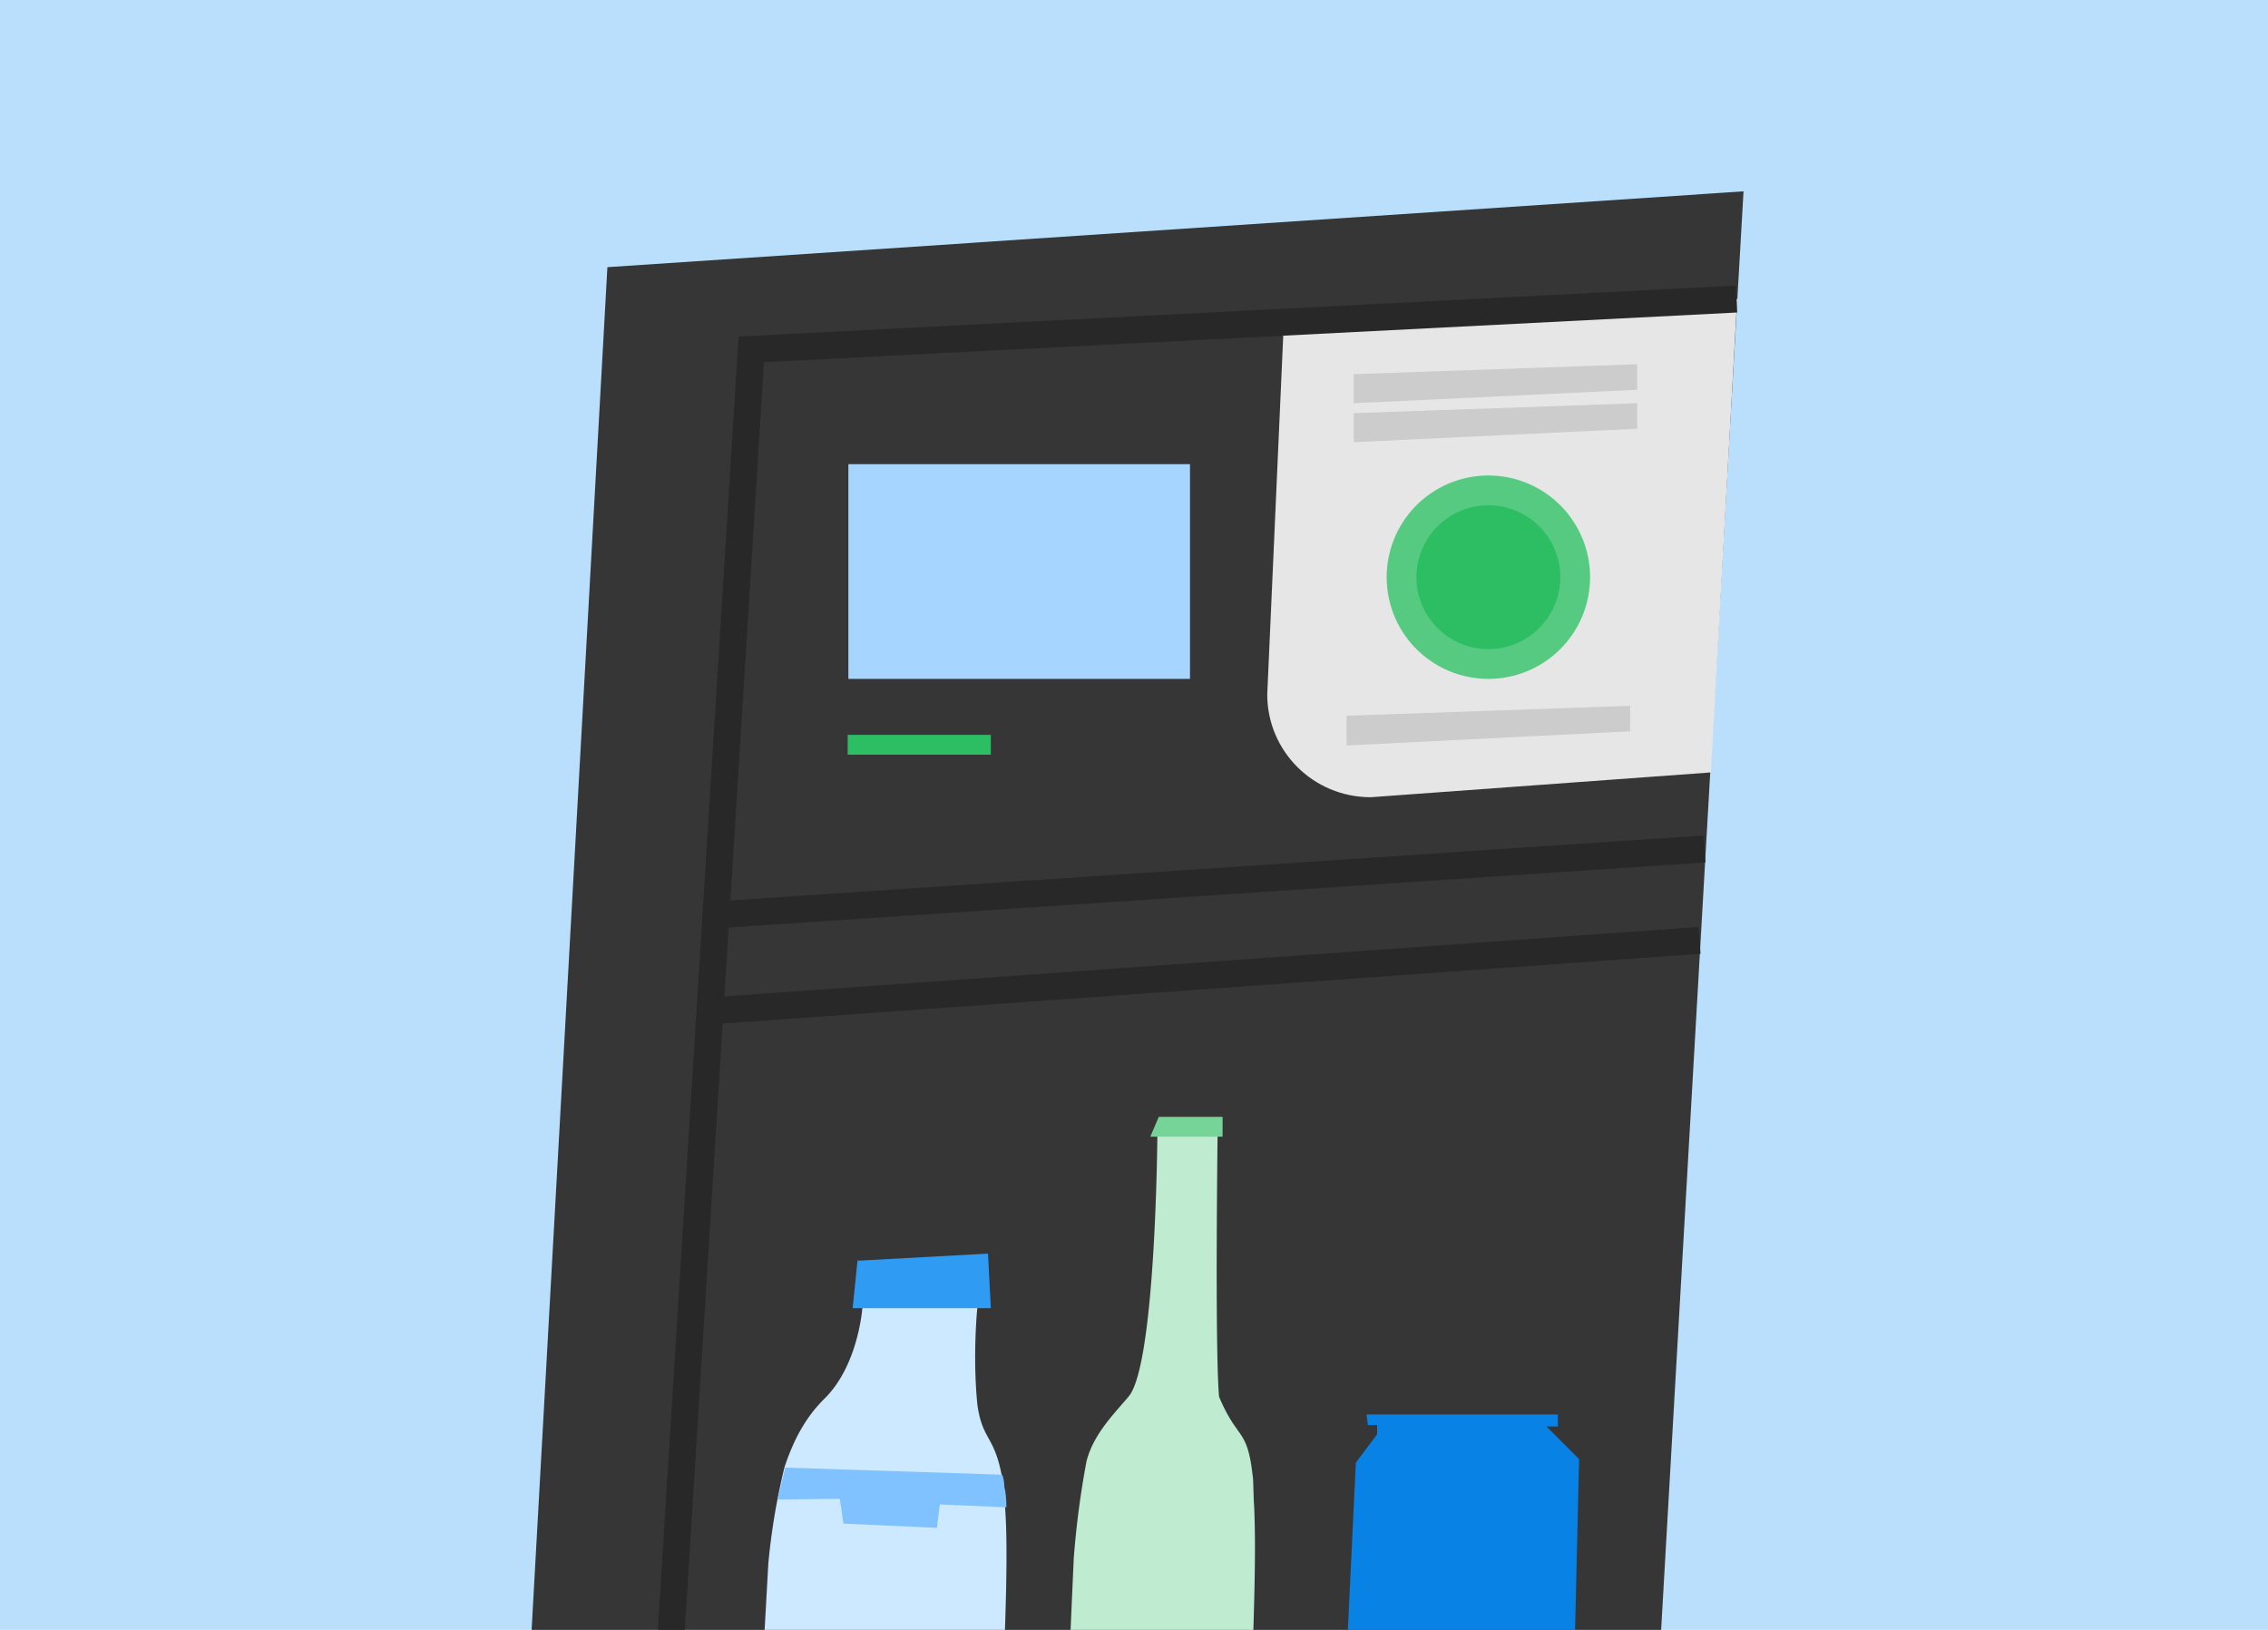 <svg xmlns="http://www.w3.org/2000/svg" width="320" height="230" fill="none"><g clip-path="url(#a)"><path fill="#BADFFC" d="M0 0h320v230H0z"/><g clip-path="url(#b)"><path fill="#363636" d="M73 266.1 85.7 37.7 246 27l-13.4 234L73 266.2Z"/><path fill="#A6D5FF" d="M168 65.5h-48.3v30.3h48.2V65.5Z"/><path fill="#E6E6E6" d="m245.1 42.2-64 4.2-2.3 51.6c0 8 6.5 14.5 14.6 14.5l48-3.5"/><path fill="#57CA82" d="M210 95.8a14.3 14.3 0 1 0 0-28.7 14.3 14.3 0 0 0 0 28.7Z"/><path stroke="#282828" stroke-miterlimit="10" stroke-width="3.8" d="M92.5 265.5 106 49.3l139-7.1m-4.5 77.6-139.4 9.3m138.7 3.6L101 142.6"/><path fill="#2DBE64" d="M139.8 103.7h-20.2v2.8h20.2v-2.8ZM210 91.6a10.1 10.1 0 1 0 0-20.3 10.1 10.1 0 0 0 0 20.3Z"/><path fill="#0982E5" d="M219.8 199.6v1.7h-1.6l4.6 4.6-1 42.5c-.1 1.1-1 2-2.2 2h-28.3a2 2 0 0 1-2-2l2-42 3-4v-1.3H193l-.2-1.5h27Z"/><path fill="#CCE9FF" d="M141.4 240c0 2-.2 3.7-.3 5.4l-.3 9.8c-10.8 2.6-34.3-.1-34.3-.1l.6-11.1.3-5.3 1-18a93 93 0 0 1 2.3-13.7c1.3-3.9 3-7 5.5-9.5 5-4.8 5.5-13.2 5.5-13.2l16.2.2s-.7 6.7 0 13.7c.7 5 2.3 4.3 3.4 9.8.1.5.3 1 .3 1.6l.2 3c.5 6.3 0 17.7-.4 27.4Z"/><path fill="#2F9BF2" d="m121 177.8-.7 6.8h19.5l-.4-7.7-18.3 1Z"/><path fill="#80C1FF" d="m142 212.7-9.4-.4-.4 3.3-13.2-.6-.5-3.5-8.8.1 1.1-4.5 30.6 1c.2.5.3 1 .3 1.7.2.7.3 1.8.3 3Z"/><path fill="#BFEBD0" d="m176.5 239-.2 5.5-.3 9.8c-8.2 2.6-26 0-26 0l.4-11.1.3-5.3.8-18a125.6 125.6 0 0 1 1.8-13.7c1-3.9 4-6.8 6-9.2 3.8-4.8 4-37 4-37l8.5-.4s-.4 30.5.2 37.5c2.5 5.9 3.8 4.5 4.6 10l.2 1.6.1 3c.4 6.3 0 17.7-.4 27.3Z"/><path fill="#77D499" d="m163.5 157.6-1.2 2.8h10.2v-2.8h-9Z"/><path fill="#CCC" d="m231 60.5-40 1.9v-4.1l40-1.4v3.6Zm-1 42.7-40 2V101l40-1.4v3.6Zm1-48.2-40 1.9v-4.1l40-1.4V55Z"/></g></g><defs><clipPath id="a"><path fill="#fff" d="M0 0h320v230H0z"/></clipPath><clipPath id="b"><path fill="#fff" d="M73 27h173v239.1H73z"/></clipPath></defs></svg>